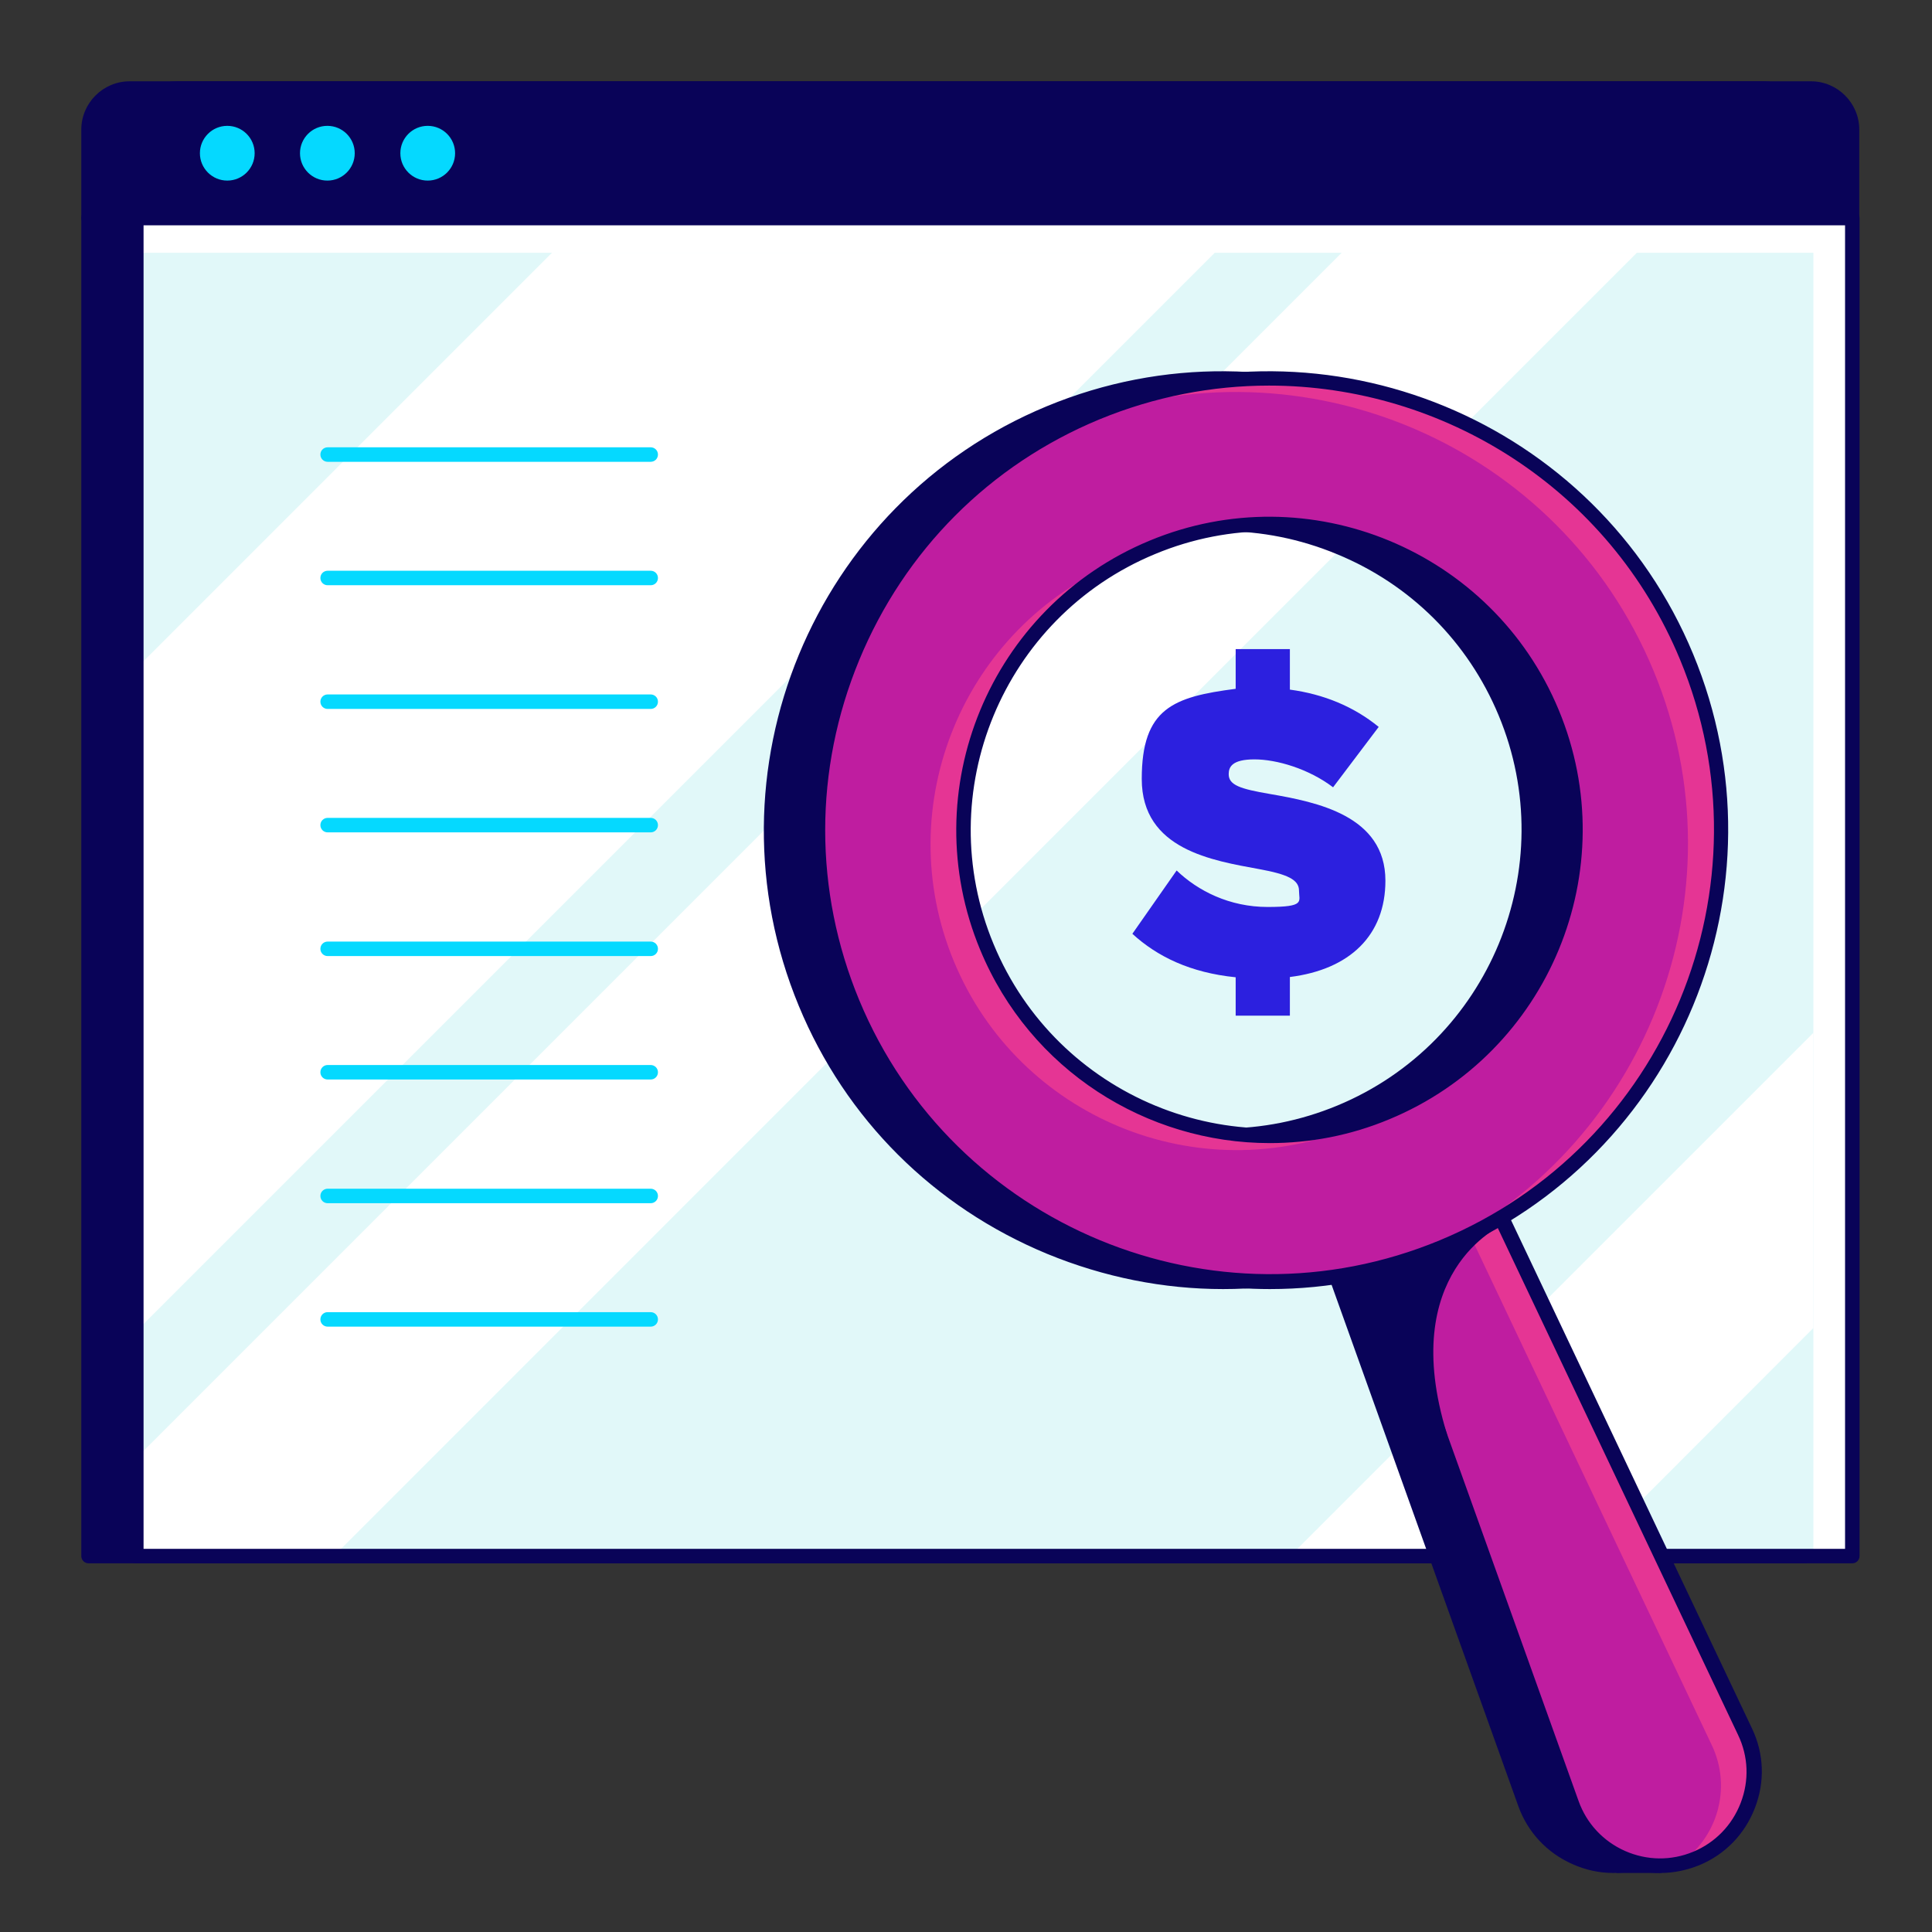 <?xml version="1.0" encoding="UTF-8"?>
<svg id="Layer_1" data-name="Layer 1" xmlns="http://www.w3.org/2000/svg" version="1.1" viewBox="0 0 720 720">
  <rect x="0" y="0" width="720" height="720" fill="#333333" stroke="none"/>
  <defs>
    <style>
      .cls-1 {
        fill: #090358;
      }

      .cls-1, .cls-2, .cls-3, .cls-4, .cls-5, .cls-6, .cls-7 {
        stroke-width: 0px;
      }

      .cls-2 {
        fill: #bf1da0;
      }

      .cls-3 {
        fill: #e1f8f9;
      }

      .cls-4 {
        fill: #05d9ff;
      }

      .cls-5 {
        fill: #e53594;
      }

      .cls-6 {
        fill: #2c20df;
      }

      .cls-7 {
        fill: #fff;
      }
    </style>
  </defs>
  <g>
    <rect class="cls-1" x="33" y="81.2" width="639.5" height="498.7"/>
    <path class="cls-1" d="M672.4,582.6H33c-1.5,0-2.7-1.2-2.7-2.7V81.2c0-1.5,1.2-2.7,2.7-2.7h639.5c1.5,0,2.7,1.2,2.7,2.7v498.7c0,1.5-1.2,2.7-2.7,2.7ZM35.7,577.2h634.1V83.9H35.7v493.3Z"/>
  </g>
  <g>
    <path class="cls-1" d="M657.1,33H48.3c-8.5,0-15.3,6.9-15.3,15.3v32.9h639.5v-32.9c0-8.5-6.9-15.3-15.3-15.3Z"/>
    <path class="cls-1" d="M672.4,83.9H33c-1.5,0-2.7-1.2-2.7-2.7v-32.9c0-9.9,8.1-18,18-18h608.8c9.9,0,18,8.1,18,18v32.9c0,1.5-1.2,2.7-2.7,2.7ZM35.7,78.5h634.1v-30.3c0-7-5.7-12.6-12.6-12.6H48.3c-7,0-12.6,5.7-12.6,12.6v30.3h0Z"/>
  </g>
  <rect class="cls-7" x="50.8" y="81.2" width="639.5" height="498.7"/>
  <rect class="cls-3" x="50.8" y="94.2" width="625" height="485.7"/>
  <polygon class="cls-7" points="50.8 496.1 452.7 94.2 205.7 94.2 50.8 249.1 50.8 496.1"/>
  <polygon class="cls-7" points="500 94.2 50.8 543.4 50.8 579.9 124.4 579.9 610 94.2 500 94.2"/>
  <polygon class="cls-7" points="590.9 579.9 675.8 494.9 675.8 384.9 480.8 579.9 590.9 579.9"/>
  <path class="cls-1" d="M690.3,582.6H50.8c-1.5,0-2.7-1.2-2.7-2.7V81.2c0-1.5,1.2-2.7,2.7-2.7h639.5c1.5,0,2.7,1.2,2.7,2.7v498.7c0,1.5-1.2,2.7-2.7,2.7ZM53.5,577.2h634.1V83.9H53.5v493.3Z"/>
  <g>
    <path class="cls-1" d="M675,33H66.2c-8.5,0-15.3,6.9-15.3,15.3v32.9h639.5v-32.9c0-8.5-6.9-15.3-15.3-15.3Z"/>
    <path class="cls-1" d="M690.3,83.9H50.8c-1.5,0-2.7-1.2-2.7-2.7v-32.9c0-9.9,8.1-18,18-18h608.8c9.9,0,18,8.1,18,18v32.9c0,1.5-1.2,2.7-2.7,2.7ZM53.5,78.5h634.1v-30.3c0-7-5.7-12.6-12.6-12.6H66.2c-7,0-12.6,5.7-12.6,12.6v30.3Z"/>
  </g>
  <circle class="cls-4" cx="84.7" cy="57.1" r="10.2"/>
  <circle class="cls-4" cx="122" cy="57.1" r="10.2"/>
  <circle class="cls-4" cx="159.4" cy="57.1" r="10.2"/>
  <g>
    <path class="cls-4" d="M242.5,172.1h-120.4c-1.5,0-2.7-1.2-2.7-2.7s1.2-2.7,2.7-2.7h120.4c1.5,0,2.7,1.2,2.7,2.7s-1.2,2.7-2.7,2.7Z"/>
    <path class="cls-4" d="M242.5,218.1h-120.4c-1.5,0-2.7-1.2-2.7-2.7s1.2-2.7,2.7-2.7h120.4c1.5,0,2.7,1.2,2.7,2.7s-1.2,2.7-2.7,2.7Z"/>
    <path class="cls-4" d="M242.5,264.2h-120.4c-1.5,0-2.7-1.2-2.7-2.7s1.2-2.7,2.7-2.7h120.4c1.5,0,2.7,1.2,2.7,2.7s-1.2,2.7-2.7,2.7Z"/>
    <path class="cls-4" d="M242.5,310.2h-120.4c-1.5,0-2.7-1.2-2.7-2.7s1.2-2.7,2.7-2.7h120.4c1.5,0,2.7,1.2,2.7,2.7s-1.2,2.7-2.7,2.7Z"/>
    <path class="cls-4" d="M242.5,356.3h-120.4c-1.5,0-2.7-1.2-2.7-2.7s1.2-2.7,2.7-2.7h120.4c1.5,0,2.7,1.2,2.7,2.7s-1.2,2.7-2.7,2.7Z"/>
    <path class="cls-4" d="M242.5,402.3h-120.4c-1.5,0-2.7-1.2-2.7-2.7s1.2-2.7,2.7-2.7h120.4c1.5,0,2.7,1.2,2.7,2.7s-1.2,2.7-2.7,2.7Z"/>
    <path class="cls-4" d="M242.5,448.4h-120.4c-1.5,0-2.7-1.2-2.7-2.7s1.2-2.7,2.7-2.7h120.4c1.5,0,2.7,1.2,2.7,2.7s-1.2,2.7-2.7,2.7Z"/>
    <path class="cls-4" d="M242.5,494.4h-120.4c-1.5,0-2.7-1.2-2.7-2.7s1.2-2.7,2.7-2.7h120.4c1.5,0,2.7,1.2,2.7,2.7s-1.2,2.7-2.7,2.7Z"/>
  </g>
  <g>
    <path class="cls-1" d="M614.6,692.6h0c-18.5,7.7-39.6-1.7-46.3-20.5l-76.9-214.7,43.8-18.2,97.7,206.1c8.6,18.1.3,39.6-18.2,47.3Z"/>
    <path class="cls-1" d="M601.2,698c-5.2,0-10.3-1.1-15.2-3.3-9.5-4.2-16.7-11.9-20.2-21.7l-76.9-214.7c-.5-1.4.2-2.8,1.5-3.4l43.8-18.2c1.3-.5,2.9,0,3.5,1.3l97.7,206.1c4.5,9.4,4.9,19.9,1.1,29.7-3.7,9.7-11.1,17.3-20.7,21.3h0c-4.7,1.9-9.6,2.9-14.4,2.9ZM494.8,458.9l76.1,212.3c3,8.4,9.2,15,17.3,18.6,8.2,3.6,17.2,3.7,25.4.3,8.2-3.4,14.5-9.9,17.7-18.2,3.2-8.3,2.9-17.3-1-25.4l-96.6-203.8-39,16.2Z"/>
  </g>
  <g>
    <polygon class="cls-1" points="618.4 695.3 603 695.3 613 658.5 618.4 695.3"/>
    <path class="cls-1" d="M618.4,698h-15.4c-.8,0-1.6-.4-2.1-1.1-.5-.7-.7-1.5-.5-2.3l10-36.8c.3-1.2,1.5-2.1,2.8-2s2.3,1,2.5,2.3l5.4,36.8c.1.8-.1,1.6-.6,2.2s-1.3.9-2,.9ZM606.5,692.6h8.8l-3.1-20.9-5.7,20.9Z"/>
  </g>
  <g>
    <path class="cls-1" d="M520.1,464.8c-85.7,35.6-184.4-5.2-220-91-35.6-85.7,5.2-184.4,91-220,85.7-35.6,184.4,5.2,220,91,35.6,85.7-5.2,184.4-91,220ZM411.9,204c-58.1,24.1-85.7,90.9-61.6,149,24.1,58.1,90.9,85.7,149,61.6,58.1-24.1,85.7-90.9,61.6-149-24.1-58.1-90.9-85.7-149-61.6Z"/>
    <path class="cls-1" d="M455.8,480.4c-22.2,0-44.3-4.4-65.5-13.1-42.3-17.5-75.2-50.3-92.6-92.4-36.1-87.1,5.3-187.4,92.4-223.5,87.1-36.1,187.4,5.3,223.5,92.4,17.5,42.1,17.5,88.6,0,130.9-17.5,42.3-50.3,75.2-92.4,92.6-21.1,8.7-43.2,13.1-65.4,13.1ZM455.4,143.7c-21.1,0-42.6,4.1-63.2,12.6-84.3,35-124.5,132.1-89.5,216.4,35,84.3,132.1,124.5,216.4,89.5,40.8-16.9,72.6-48.8,89.5-89.7,16.9-40.9,16.9-85.9,0-126.7-26.4-63.7-88.2-102.2-153.2-102.2ZM455.7,426.1c-15.1,0-30.3-3-44.7-8.9-28.8-11.9-51.3-34.3-63.2-63.1-24.7-59.4,3.6-127.8,63.1-152.5h0c28.7-11.9,60.5-11.9,89.3,0,28.8,11.9,51.3,34.3,63.2,63.1,24.7,59.4-3.6,127.8-63.1,152.5-14.4,6-29.5,8.9-44.6,8.9ZM413,206.5h0c-56.7,23.5-83.7,88.8-60.1,145.4,11.4,27.4,32.8,48.8,60.3,60.1,27.5,11.4,57.7,11.4,85.2,0,56.7-23.5,83.7-88.8,60.1-145.4-11.4-27.4-32.8-48.8-60.3-60.1-27.5-11.4-57.8-11.4-85.2,0Z"/>
  </g>
  <path class="cls-2" d="M632.1,692.6h0c-18.5,7.7-39.6-1.7-46.3-20.5l-76.9-214.7,43.8-18.2,97.7,206.1c8.6,18.1.3,39.6-18.2,47.3Z"/>
  <path class="cls-5" d="M650.3,645.3l-97.7-206.1-43.8,18.2h0c0,0,31.5-13,31.5-13l97.7,206.1c7.5,15.9,2,34.5-12.1,44,2.1-.4,4.1-1,6.1-1.9,18.5-7.7,26.8-29.2,18.2-47.3Z"/>
  <g>
    <path class="cls-1" d="M559.5,453.8s-42.3,18-22.8,81.3l-37.3-66.7,60.1-14.7Z"/>
    <path class="cls-1" d="M536.7,537.8c-1,0-1.9-.5-2.4-1.4l-37.3-66.7c-.4-.7-.5-1.6-.1-2.4s1-1.3,1.8-1.5l60.1-14.7c1.4-.3,2.8.4,3.2,1.8.4,1.3-.2,2.8-1.5,3.3-1.6.7-39.8,18-21.3,78.1.4,1.3-.3,2.7-1.5,3.3-.4.1-.7.2-1.1.2ZM503.5,470.2l26.4,47.2c-2.2-15.6-1.2-33.2,8.6-48.2,2.5-3.8,5.3-7,7.9-9.5l-42.9,10.5Z"/>
  </g>
  <path class="cls-1" d="M618.7,698c-5.2,0-10.3-1.1-15.2-3.3-9.5-4.2-16.7-11.9-20.2-21.7l-76.9-214.7c-.5-1.4.2-2.8,1.5-3.4l43.8-18.2c1.3-.5,2.9,0,3.5,1.3l97.7,206.1c4.5,9.4,4.9,19.9,1.1,29.7s-11.1,17.3-20.7,21.3c-4.7,1.9-9.6,2.9-14.4,2.9ZM512.2,458.9l76.1,212.3c3,8.4,9.2,15,17.3,18.6,8.2,3.6,17.2,3.7,25.4.3h0c8.2-3.4,14.5-9.9,17.7-18.2,3.2-8.3,2.9-17.3-1-25.4l-96.6-203.8-39,16.2Z"/>
  <path class="cls-2" d="M537.6,464.8c-85.7,35.6-184.4-5.2-220-91-35.6-85.7,5.2-184.4,91-220s184.4,5.2,220,91-5.2,184.4-91,220ZM429.4,204c-58.1,24.1-85.7,90.9-61.6,149,24.1,58.1,90.9,85.7,149,61.6,58.1-24.1,85.7-90.9,61.6-149-24.1-58.1-90.9-85.7-149-61.6Z"/>
  <g>
    <path class="cls-5" d="M628.5,244.8c-35.6-85.7-134.2-126.5-220-91-2.4,1-4.8,2-7.1,3.1,84.5-31.9,179.9,9,214.8,93,34.6,83.3-3,178.9-83.9,216.8,1.7-.7,3.5-1.3,5.2-2,85.7-35.6,126.5-134.2,91-220Z"/>
    <path class="cls-5" d="M422.8,207.1c-1.9.7-3.8,1.4-5.7,2.2-58.1,24.1-85.7,90.9-61.6,149,24.1,58.1,90.9,85.7,149,61.6,2.2-.9,4.4-1.9,6.6-3-56.7,20.1-120-7.6-143.3-63.8-23.2-55.8,1.5-119.7,55-146Z"/>
  </g>
  <path class="cls-1" d="M473.3,480.4c-67.1,0-130.9-39.7-158.2-105.5-17.5-42.1-17.5-88.6,0-130.9,17.5-42.3,50.3-75.2,92.4-92.6,87.1-36.1,187.4,5.3,223.5,92.4,36.1,87.1-5.3,187.4-92.4,223.5-21.3,8.9-43.5,13.1-65.3,13.1ZM472.9,143.7c-21.1,0-42.6,4.1-63.2,12.6-40.8,16.9-72.6,48.8-89.5,89.7-16.9,40.9-16.9,85.9,0,126.7,35,84.3,132.1,124.5,216.4,89.5,84.4-35,124.5-132.1,89.5-216.4-26.4-63.7-88.2-102.1-153.2-102.1ZM473.2,426c-45.8,0-89.3-27.1-107.9-72-24.7-59.4,3.6-127.8,63.1-152.5h0c59.4-24.7,127.8,3.6,152.5,63.1,24.7,59.4-3.6,127.8-63.1,152.5-14.6,6.1-29.7,8.9-44.6,8.9ZM430.4,206.5h0c-56.7,23.5-83.7,88.8-60.1,145.4,23.5,56.7,88.8,83.7,145.4,60.1,56.7-23.5,83.7-88.8,60.1-145.4-23.5-56.7-88.8-83.7-145.4-60.1Z"/>
  <path class="cls-6" d="M480.7,364v14.5h-20.2v-14.3c-16.9-1.7-29.2-7.7-38.5-16.2l16.5-23.6c7.9,7.6,19.7,13.6,33.9,13.6s11.7-2,11.7-6.1-4.4-6.1-14.8-8c-17.3-3.2-43.8-7.2-43.8-33.6s11.8-30.6,35-33.6v-14.8h20.2v15.1c12.6,1.7,23.8,6.3,33.1,13.9l-17,22.5c-9.1-6.9-21-10.4-29.3-10.4s-9.6,2.8-9.6,5.5c0,4.1,4.3,5.5,15.4,7.4,17.3,3,43,8,43,32.3,0,20.3-13.2,33.1-35.6,35.9Z"/>
</svg>